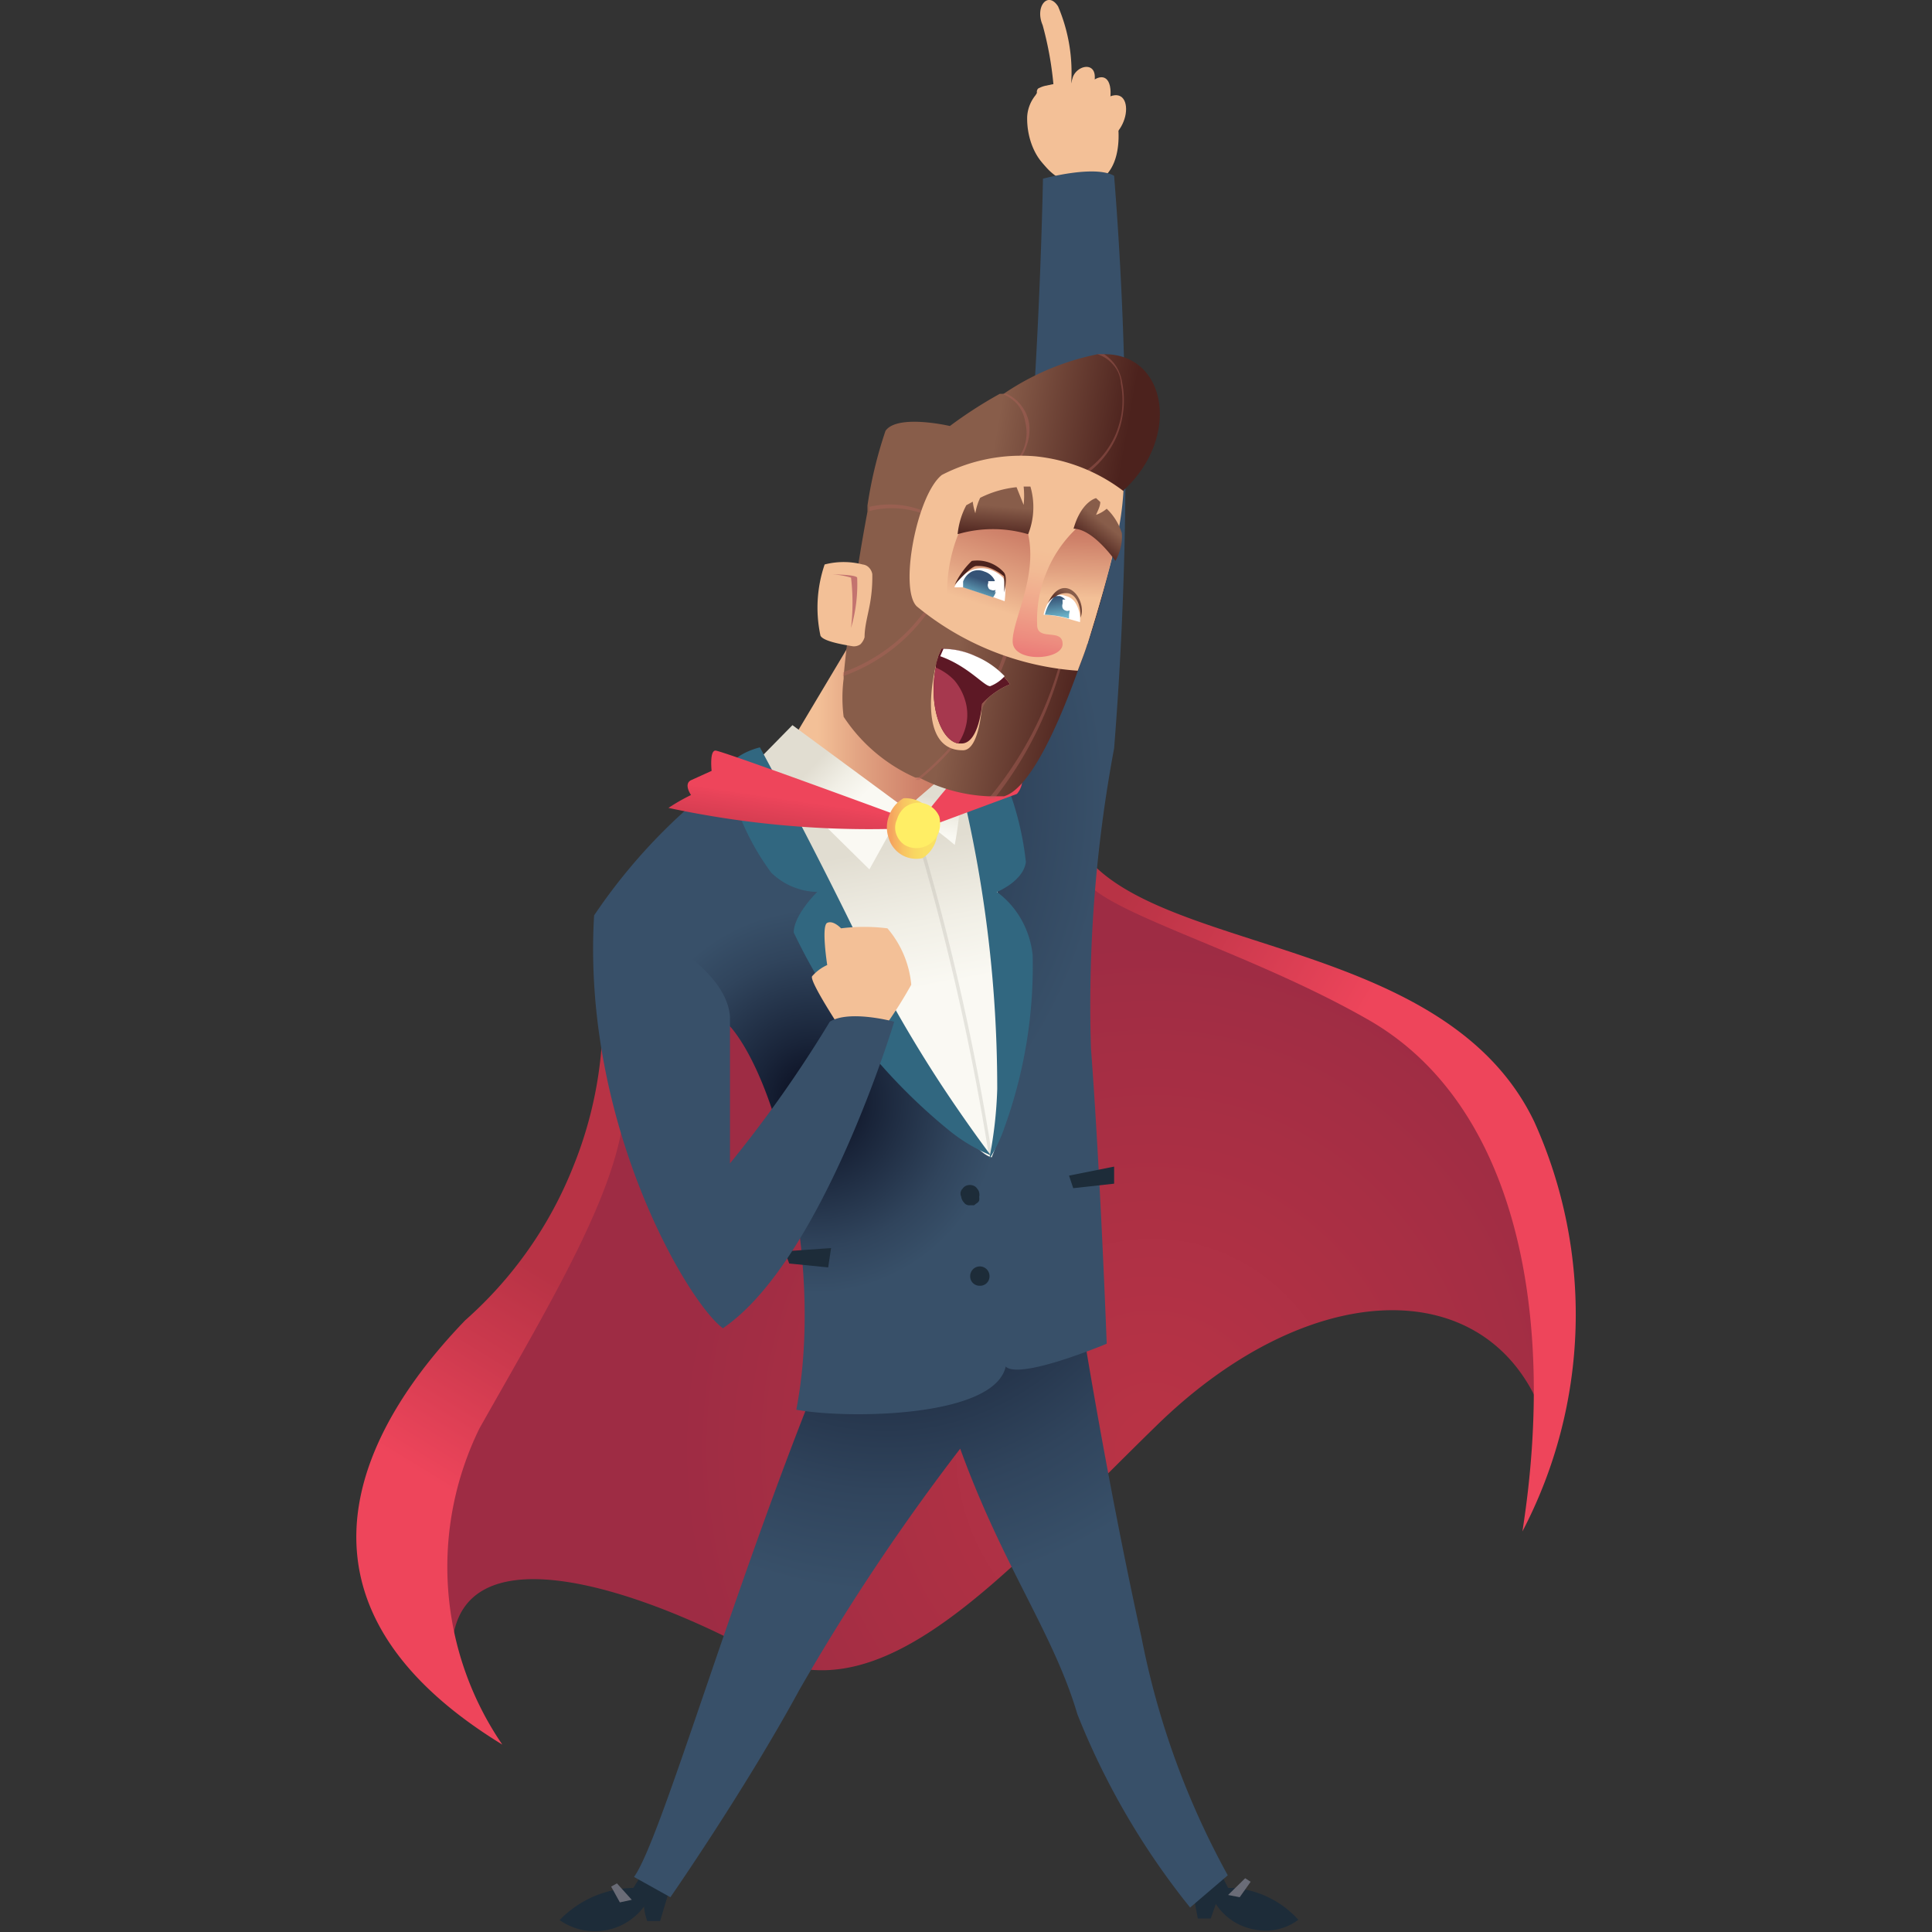 <?xml version="1.0" encoding="iso-8859-1"?>
<svg xmlns="http://www.w3.org/2000/svg" xmlns:xlink="http://www.w3.org/1999/xlink" width="60" height="60" viewBox="0 0 60 60"><rect x="0" y="0" width="60" height="60" fill="#333333" stroke="none"/><defs><style>.cls-1{fill:url(#radial-gradient);}.cls-2{fill:url(#radial-gradient-2);}.cls-3{fill:url(#radial-gradient-3);}.cls-4{fill:url(#radial-gradient-4);}.cls-5{fill:url(#radial-gradient-5);}.cls-6{fill:#f3c097;}.cls-7{fill:#1d2c39;}.cls-8{fill:url(#linear-gradient);}.cls-9{fill:url(#radial-gradient-6);}.cls-10{fill:url(#linear-gradient-2);}.cls-11{fill:url(#linear-gradient-3);}.cls-12{fill:url(#radial-gradient-7);}.cls-13{fill:url(#radial-gradient-8);}.cls-14{fill:url(#radial-gradient-9);}.cls-15{fill:url(#linear-gradient-4);}.cls-16,.cls-17{opacity:0.5;}.cls-17{fill:#a8a59c;isolation:isolate;}.cls-18{fill:url(#linear-gradient-5);}.cls-19{fill:url(#linear-gradient-6);}.cls-20{fill:#316780;}.cls-21{fill:#6a6c77;}.cls-22{fill:url(#linear-gradient-7);}.cls-23{fill:url(#linear-gradient-8);}.cls-24{opacity:0.4;}.cls-25{fill:#b2645d;}.cls-26{fill:url(#linear-gradient-9);}.cls-27{fill:url(#linear-gradient-10);}.cls-28{fill:#fff;}.cls-29{fill:url(#linear-gradient-11);}.cls-30{fill:url(#linear-gradient-12);}.cls-31{fill:url(#linear-gradient-13);}.cls-32{fill:#5d1825;}.cls-33{fill:#a6384e;}.cls-34{fill:url(#linear-gradient-14);}.cls-35{fill:#c3736f;}.cls-36{fill:url(#linear-gradient-15);}.cls-37{fill:url(#linear-gradient-16);}.cls-38{fill:url(#linear-gradient-17);}.cls-39{fill:url(#linear-gradient-18);}.cls-40{fill:#385069;}.cls-41{fill:url(#linear-gradient-19);}.cls-42{fill:url(#linear-gradient-20);}.cls-43{fill:#ffee65;}</style><radialGradient id="radial-gradient" cx="-2149.48" cy="-471.12" r="0.14" gradientTransform="translate(-22168.67 -5599.35) rotate(180) scale(10.32 11.89)" gradientUnits="userSpaceOnUse"><stop offset="0" stop-color="#d57868"/><stop offset="0.81" stop-color="#f0b992"/><stop offset="0.89" stop-color="#f3c097"/></radialGradient><radialGradient id="radial-gradient-2" cx="-2220.83" cy="-500.93" r="0.14" gradientTransform="translate(-15912.21 -4136.86) rotate(180) scale(7.17 8.27)" xlink:href="#radial-gradient"/><radialGradient id="radial-gradient-3" cx="-2197.72" cy="-491.75" r="0.14" gradientTransform="translate(-17481.36 -4505.39) rotate(180) scale(7.96 9.17)" xlink:href="#radial-gradient"/><radialGradient id="radial-gradient-4" cx="-2203.72" cy="-494.17" r="0.14" gradientTransform="translate(-17090.17 -4416.34) rotate(180) scale(7.76 8.94)" xlink:href="#radial-gradient"/><radialGradient id="radial-gradient-5" cx="-2077.25" cy="-458.63" r="0.14" gradientTransform="matrix(-16.93, 0.16, -0.16, -16.19, -35202.72, -7090.6)" xlink:href="#radial-gradient"/><linearGradient id="linear-gradient" x1="29.7" y1="598.34" x2="24.51" y2="598.34" gradientTransform="translate(0 -575.9)" gradientUnits="userSpaceOnUse"><stop offset="0.06" stop-color="#c87661"/><stop offset="0.24" stop-color="#cf826a"/><stop offset="0.58" stop-color="#e2a382"/><stop offset="0.83" stop-color="#f3c097"/></linearGradient><radialGradient id="radial-gradient-6" cx="-2001.88" cy="-407.23" r="0.14" gradientTransform="translate(-217106.31 -44734.34) rotate(180) scale(108.47 109.96)" gradientUnits="userSpaceOnUse"><stop offset="0.06" stop-color="#b83345"/><stop offset="0.77" stop-color="#a52e44"/><stop offset="1" stop-color="#9e2c44"/></radialGradient><linearGradient id="linear-gradient-2" x1="18.55" y1="615.86" x2="14.47" y2="622.54" gradientTransform="translate(0 -575.9)" gradientUnits="userSpaceOnUse"><stop offset="0.06" stop-color="#b83345"/><stop offset="0.44" stop-color="#cb394d"/><stop offset="1" stop-color="#ee455b"/></linearGradient><linearGradient id="linear-gradient-3" x1="32.03" y1="607.29" x2="39.72" y2="611.8" xlink:href="#linear-gradient-2"/><radialGradient id="radial-gradient-7" cx="-2004.69" cy="-408.67" r="0.14" gradientTransform="translate(-182700.65 -37728.72) rotate(180) scale(91.15 92.41)" gradientUnits="userSpaceOnUse"><stop offset="0" stop-color="#070a1c"/><stop offset="0.32" stop-color="#192439"/><stop offset="0.76" stop-color="#30445c"/><stop offset="1" stop-color="#385069"/></radialGradient><radialGradient id="radial-gradient-8" cx="-2004.21" cy="-409.29" r="0.14" gradientTransform="translate(-188934.85 -39094.88) rotate(180) scale(94.28 95.58)" xlink:href="#radial-gradient-7"/><radialGradient id="radial-gradient-9" cx="-2026.6" cy="-416.75" r="0.14" gradientTransform="translate(-84199.99 -17519.21) rotate(180) scale(41.56 42.12)" xlink:href="#radial-gradient-7"/><linearGradient id="linear-gradient-4" x1="28.45" y1="606.63" x2="27.62" y2="602.22" gradientTransform="translate(0 -575.9)" gradientUnits="userSpaceOnUse"><stop offset="0" stop-color="#faf9f3"/><stop offset="0.45" stop-color="#f1efe6"/><stop offset="1" stop-color="#e1ddd1"/></linearGradient><linearGradient id="linear-gradient-5" x1="26.89" y1="601.31" x2="24.73" y2="599.21" gradientTransform="translate(0 -575.9)" gradientUnits="userSpaceOnUse"><stop offset="0.18" stop-color="#faf9f3"/><stop offset="0.45" stop-color="#f1efe6"/><stop offset="0.77" stop-color="#e1ddd1"/></linearGradient><linearGradient id="linear-gradient-6" x1="28.84" y1="601.77" x2="29.13" y2="600.36" gradientTransform="translate(0 -575.9)" gradientUnits="userSpaceOnUse"><stop offset="0" stop-color="#faf9f3"/><stop offset="0.35" stop-color="#f1efe6"/><stop offset="0.77" stop-color="#e1ddd1"/></linearGradient><linearGradient id="linear-gradient-7" x1="44.61" y1="600.24" x2="41.63" y2="600.24" gradientTransform="translate(0 -575.9)" gradientUnits="userSpaceOnUse"><stop offset="0.06" stop-color="#d53d51"/><stop offset="0.43" stop-color="#e84359"/><stop offset="0.53" stop-color="#ee455b"/><stop offset="1" stop-color="#ee455b"/></linearGradient><linearGradient id="linear-gradient-8" x1="34.65" y1="594.15" x2="26.88" y2="592.78" gradientTransform="translate(0 -575.9)" gradientUnits="userSpaceOnUse"><stop offset="0.06" stop-color="#4c221d"/><stop offset="0.57" stop-color="#885d4a"/></linearGradient><linearGradient id="linear-gradient-9" x1="31.61" y1="591.65" x2="30.4" y2="595.36" xlink:href="#linear-gradient"/><linearGradient id="linear-gradient-10" x1="33.37" y1="592.13" x2="33.26" y2="594.92" gradientTransform="translate(0 -575.9)" gradientUnits="userSpaceOnUse"><stop offset="0" stop-color="#c87661"/><stop offset="0.2" stop-color="#cf826a"/><stop offset="0.56" stop-color="#e2a382"/><stop offset="0.83" stop-color="#f3c097"/></linearGradient><linearGradient id="linear-gradient-11" x1="30.26" y1="594.58" x2="30.5" y2="593.9" gradientTransform="translate(0 -575.9)" gradientUnits="userSpaceOnUse"><stop offset="0.12" stop-color="#6eb8cd"/><stop offset="0.99" stop-color="#365376"/></linearGradient><linearGradient id="linear-gradient-12" x1="32.88" y1="595.21" x2="32.77" y2="594.44" xlink:href="#linear-gradient-11"/><linearGradient id="linear-gradient-13" x1="32.72" y1="592.08" x2="31.99" y2="596.67" gradientTransform="translate(0 -575.9)" gradientUnits="userSpaceOnUse"><stop offset="0.2" stop-color="#f3c097"/><stop offset="0.35" stop-color="#f2ba94"/><stop offset="0.56" stop-color="#f0a88c"/><stop offset="0.8" stop-color="#ed8c7f"/><stop offset="1" stop-color="#e96e72"/></linearGradient><linearGradient id="linear-gradient-14" x1="30.54" y1="594.56" x2="29.71" y2="594.57" gradientTransform="translate(0 -575.9)" gradientUnits="userSpaceOnUse"><stop offset="0.06" stop-color="#c87661"/><stop offset="0.15" stop-color="#cf8269"/><stop offset="0.43" stop-color="#e2a482"/><stop offset="0.67" stop-color="#efb891"/><stop offset="0.83" stop-color="#f3c097"/></linearGradient><linearGradient id="linear-gradient-15" x1="30.97" y1="591.43" x2="30.88" y2="592.6" gradientTransform="translate(0 -575.9)" gradientUnits="userSpaceOnUse"><stop offset="0.16" stop-color="#885d4a"/><stop offset="1" stop-color="#4c221d"/></linearGradient><linearGradient id="linear-gradient-16" x1="34.38" y1="592.22" x2="33.86" y2="592.89" gradientTransform="translate(0 -575.9)" gradientUnits="userSpaceOnUse"><stop offset="0" stop-color="#885d4a"/><stop offset="1" stop-color="#4c221d"/></linearGradient><linearGradient id="linear-gradient-17" x1="30.5" y1="594.69" x2="30.41" y2="593.62" gradientTransform="translate(0 -575.9)" gradientUnits="userSpaceOnUse"><stop offset="0.16" stop-color="#885d4a"/><stop offset="0.82" stop-color="#4c221d"/></linearGradient><linearGradient id="linear-gradient-18" x1="33.35" y1="594.39" x2="33.04" y2="594.86" xlink:href="#linear-gradient-16"/><linearGradient id="linear-gradient-19" x1="24.22" y1="601.7" x2="24.5" y2="599.8" xlink:href="#linear-gradient-7"/><linearGradient id="linear-gradient-20" x1="29.14" y1="601.63" x2="27.53" y2="601.63" gradientTransform="translate(0 -575.9)" gradientUnits="userSpaceOnUse"><stop offset="0" stop-color="#fae263"/><stop offset="0.27" stop-color="#fadf63"/><stop offset="0.48" stop-color="#f9d562"/><stop offset="0.67" stop-color="#f8c461"/><stop offset="0.85" stop-color="#f6ad60"/><stop offset="0.91" stop-color="#f5a35f"/></linearGradient></defs><g id="Jimmy_Winner" data-name="Jimmy Winner"><path class="cls-1" d="M33.33,5.73a1.84,1.84,0,0,1-.75-.44,2.16,2.16,0,0,1-.48-.72A1.93,1.93,0,0,1,32,3.71a2,2,0,0,1,.21-.84c.63-.71,2.35.13,2.48.81S34.79,5.9,33.33,5.73Z"/><path class="cls-2" d="M34.46,3c.46-.19.6.27.46.7s-.49.71-.61.49S34.46,3,34.46,3Z"/><path class="cls-3" d="M33.93,2.51c.4-.29.65,0,.53.69s-.3,1-.63.72S33.93,2.51,33.93,2.51Z"/><path class="cls-4" d="M33.14,3.24c0,.26.4.49.55.33A2.32,2.32,0,0,0,34,2.39c0-.47-.54-.36-.68,0A5.08,5.08,0,0,0,33.14,3.24Z"/><path class="cls-5" d="M33.2,3.15A5.23,5.23,0,0,0,32.86.2c-.31-.49-.73,0-.48.58a10.54,10.54,0,0,1,.37,2.37Z"/><path class="cls-6" d="M32.21,2.9a.13.13,0,0,1,0-.1.1.1,0,0,1,.07-.07c.49-.24.7.14,1.08.23.93.2.47,1-.34.54-.32-.18-.37-.15-.36,0,.47.83.7,1.3.33,1.69s-1.12-.47-1.09-1.57A1.16,1.16,0,0,1,32.21,2.9Z"/><path class="cls-7" d="M20.12,57.91l-.45.72a3.27,3.27,0,0,0-2.29,1A1.9,1.9,0,0,0,20,59.21a1.82,1.82,0,0,0,.1.45h.4l.32-1.07Z"/><path class="cls-7" d="M37.77,57.91l.37.72a2.85,2.85,0,0,1,1.18.26,3,3,0,0,1,1,.73,1.65,1.65,0,0,1-.66.3,1.71,1.71,0,0,1-.71,0,1.79,1.79,0,0,1-1.19-.79l-.16.45h-.4L37,58.54Z"/><path class="cls-8" d="M24.51,23.15l2-3.35,3.14,4.3-1.63,1Z"/><path class="cls-9" d="M47.84,43.75c-1.73-4.22-7.18-4.1-11.91.51s-8.54,9.18-12.39,7.09-9.3-3.84-9.5-.2c-1.79-3-.51-6.49,1-9.22s4-6,4.1-9.43S32,26,34.05,27.44s8.72,3,10.85,5.4a14.54,14.54,0,0,1,2.94,10.91Z"/><path class="cls-10" d="M18.67,30.42a12.47,12.47,0,0,1-.86,5.79A12.54,12.54,0,0,1,14.45,41c-2.09,2.17-7,8.19,1.15,13.18a9.77,9.77,0,0,1-.71-9.82c2.19-3.88,4.37-7.46,4.5-10A7.24,7.24,0,0,0,18.67,30.42Z"/><path class="cls-11" d="M33.8,26.69c2.57,2.94,11.17,2.55,13.85,8.15a14.54,14.54,0,0,1-.37,12.72c1.08-6.89-.25-13.33-4.82-15.91-3.7-2.11-8.21-3.32-8.78-4.35S33.8,26.69,33.8,26.69Z"/><path class="cls-12" d="M25.15,43.47c-2.61,6.6-4.65,13.7-5.46,14.82l1.13.63s2.32-3.34,4-6.43a67.5,67.5,0,0,1,5-7.5c1.34,3.69,2.89,5.71,3.64,8.25a23.28,23.28,0,0,0,3.5,6l1.17-1a25.29,25.29,0,0,1-2.68-7.39c-1.1-5-1.86-9.82-1.86-9.82Z"/><path class="cls-13" d="M31.2,42.4c.32.53,3.17-.67,3.17-.67s-.2-5.38-.49-9.18a43.39,43.39,0,0,1,.72-9.31,112.28,112.28,0,0,0,0-17.78c-.61-.35-2.21.09-2.21.09s-.23,13.42-1.83,18c.16,2.44.35,4.82.35,4.82s.87,5.51-.14,7.55S31.2,42.4,31.2,42.4Z"/><path class="cls-14" d="M22.59,24.1a17.57,17.57,0,0,0-4.14,4.33,19.5,19.5,0,0,1,4.28,3.51c1.54,1.9,2.83,7.55,2,11.84,1.55.29,6.2.26,6.51-1.37a31.78,31.78,0,0,0-.43-6.53,32.81,32.81,0,0,1-4.21-5.2c-.54-1.38-1.22-3-1.22-3Z"/><path class="cls-15" d="M30.18,23.4l-2.07,1.73a24.35,24.35,0,0,0-4.44-1.23c-.28.26,2,3.14,2.18,4.36s4,7.54,4.95,7.68a14.93,14.93,0,0,0,1-6.38c-.25-.68-.87-1.22-.83-2.14A23.74,23.74,0,0,0,30.18,23.4Z"/><g class="cls-16"><path class="cls-17" d="M30.71,35.88h.1a77.44,77.44,0,0,0-2.42-10.52h-.11A79,79,0,0,1,30.71,35.88Z"/></g><path class="cls-7" d="M34.6,36.23l0,.53-1.27.14-.13-.39Z"/><path class="cls-7" d="M25.81,38.76l-1.44.1.14.38,1.21.12Z"/><path class="cls-7" d="M29.85,37.16a.34.34,0,0,0,.09.19.2.2,0,0,0,.19.08h.12l.08-.06a.18.18,0,0,0,.08-.09.43.43,0,0,0,0-.11.29.29,0,0,0,0-.13.23.23,0,0,0-.06-.12.22.22,0,0,0-.1-.09.3.3,0,0,0-.26,0,.28.28,0,0,0-.1.09.23.23,0,0,0-.06.12A.24.24,0,0,0,29.85,37.16Z"/><path class="cls-7" d="M30.43,39.93a.29.29,0,0,0,.3-.3.3.3,0,0,0-.6,0A.29.29,0,0,0,30.43,39.93Z"/><path class="cls-18" d="M23.55,23.6l1.06-1.08,3.46,2.55L27,27Z"/><path class="cls-19" d="M28.11,25.13a12,12,0,0,1,1.54,1.11,11.89,11.89,0,0,0,.2-2.53c-.11-.92-.57.41-.57.41Z"/><path class="cls-20" d="M25.38,27.7s-.73.71-.73,1.26a17.76,17.76,0,0,0,4.83,6.15,5.25,5.25,0,0,0,1.29.77s-.7-.92-1.55-2.21a42.13,42.13,0,0,1-2.35-4.07c-1.55-3.22-3.27-6.39-3.27-6.39s-1.06.24-1,.89a7.76,7.76,0,0,0,1.35,3A2.11,2.11,0,0,0,25.38,27.7Z"/><path class="cls-21" d="M19.62,59l-.46-.51-.18.1.27.49Z"/><path class="cls-20" d="M29.42,22.82a39.7,39.7,0,0,1,1.55,11A13,13,0,0,1,30.72,36,4.46,4.46,0,0,0,31.2,35a14.71,14.71,0,0,0,.87-5.34,2.84,2.84,0,0,0-.35-1.1,2.73,2.73,0,0,0-.76-.86s.82-.33.9-.93A9.48,9.48,0,0,0,30.61,23C30.24,22.52,29.22,22.38,29.42,22.82Z"/><path class="cls-22" d="M28.77,25.25c.58-.74,1.2-1.45,1.85-2.13.29-.19.45,0,.36.16.66-.16,1,.56.47.68.54.11.18.68.12.7l-2.7,1Z"/><path class="cls-21" d="M38.14,58.85l.53-.52.17.11-.34.48Z"/><path class="cls-23" d="M34.89,15.23a25.23,25.23,0,0,1-1.42,5.61c-.7,1.95-1.54,3.67-2.29,3.89h-.47a5.08,5.08,0,0,1-2.16-.58h-.12a5.19,5.19,0,0,1-2.23-1.89,4.66,4.66,0,0,1,0-1.18V21c.12-1.36.43-3.47.74-5.11V15.7a13.29,13.29,0,0,1,.56-2.32c.37-.53,2-.15,2-.15a13.52,13.52,0,0,1,1.55-1h.12A8,8,0,0,1,34.09,11h.21C36.24,11,36.68,13.59,34.89,15.23Z"/><g class="cls-24"><path class="cls-25" d="M28.93,18.85A5.51,5.51,0,0,1,26.18,21v-.12a5.33,5.33,0,0,0,2.65-2.07Z"/><path class="cls-25" d="M28.55,24.22h-.12a8.3,8.3,0,0,0,2.77-4h.12A8.67,8.67,0,0,1,28.55,24.22Z"/><path class="cls-25" d="M30.89,24.79h-.18a11.16,11.16,0,0,0,2.22-4.26H33A11.44,11.44,0,0,1,30.89,24.79Z"/><path class="cls-25" d="M28.78,15.91V16A2.81,2.81,0,0,0,27,15.87v-.13A2.82,2.82,0,0,1,28.78,15.91Z"/><path class="cls-25" d="M31.52,14.45v-.11a1.21,1.21,0,0,0,.32-.57,1.35,1.35,0,0,0,0-.66,1.14,1.14,0,0,0-.24-.55,1.29,1.29,0,0,0-.47-.33h.13a1.18,1.18,0,0,1,.46.37,1.24,1.24,0,0,1,.24.55,1.5,1.5,0,0,1-.08.7A1.58,1.58,0,0,1,31.52,14.45Z"/><path class="cls-25" d="M33.65,14.78v-.11a2.66,2.66,0,0,0,1-1.19,2.7,2.7,0,0,0,.16-1.56.93.93,0,0,0-.23-.58,1.07,1.07,0,0,0-.5-.34h.21a1.3,1.3,0,0,1,.37.37,1.37,1.37,0,0,1,.19.51,2.92,2.92,0,0,1-.16,1.65A2.84,2.84,0,0,1,33.65,14.78Z"/></g><path class="cls-6" d="M33.77,20c-.09.29-.2.56-.3.83a8.84,8.84,0,0,1-5-2c-.55-.54,0-3.46.78-4.08a5.36,5.36,0,0,1,2.89-.58,5.41,5.41,0,0,1,2.75,1.08,9.13,9.13,0,0,1-.25,1.65C34.43,17.78,34.13,18.85,33.77,20Z"/><path class="cls-26" d="M29.74,16.64a4.87,4.87,0,0,0-.31,2.14s2.37,1,2.62.48a12.25,12.25,0,0,0,.27-2.7l-.57-.42S30.06,16.05,29.74,16.64Z"/><path class="cls-27" d="M33.77,20l-1.83-.64s.34-2.46,1.4-2.9c.48-.37,1,.1,1.3.41C34.43,17.78,34.13,18.85,33.77,20Z"/><path class="cls-28" d="M31.2,18.67l-.34-.12-.92-.31h-.3a1,1,0,0,1,.6-.56.87.87,0,0,1,.48,0,1,1,0,0,1,.42.25C31.28,18.08,31.2,18.67,31.2,18.67Z"/><path class="cls-29" d="M30.93,18.37a.51.51,0,0,1-.09.18l-.93-.31v-.18a.58.58,0,0,1,.27-.31.48.48,0,0,1,.39,0,.53.53,0,0,1,.32.27.53.53,0,0,1,0,.39Z"/><path class="cls-28" d="M33.54,19.32l-.39-.11a3.09,3.09,0,0,0-.74-.12,1.16,1.16,0,0,1,.3-.58.53.53,0,0,1,.39,0,.48.48,0,0,1,.31.23A1,1,0,0,1,33.54,19.32Z"/><path class="cls-30" d="M33.2,19.08v.13a3.26,3.26,0,0,0-.75-.12,1.26,1.26,0,0,1,.31-.58h.15a.42.42,0,0,1,.25.22A.48.48,0,0,1,33.2,19.08Z"/><path class="cls-31" d="M31.93,16.59c.3,1.35-.51,2.7-.48,3.35S33,20.51,33,20s-.8-.07-.79-.6a3.81,3.81,0,0,1,.28-1.6,3.86,3.86,0,0,1,.9-1.35.86.86,0,0,1,.45-.39s-1.29-.61-1.93-.28S31.93,16.59,31.93,16.59Z"/><path class="cls-6" d="M30.5,21.86s-.07,1.47-.61,1.44c-1.13,0-1.13-1.56-.75-2.93l.1-.23a2.55,2.55,0,0,1,1.05.23,2.78,2.78,0,0,1,.86.62,2.75,2.75,0,0,1,.22.26A2.41,2.41,0,0,0,30.5,21.86Z"/><path class="cls-32" d="M30.5,21.86s-.09,1.23-.64,1.23h-.1c-.57-.11-.92-1.23-.7-2.36,0-.12.05-.24.08-.36l.1-.23a2.55,2.55,0,0,1,1.05.23,2.78,2.78,0,0,1,.86.62,2.75,2.75,0,0,1,.22.26A2.41,2.41,0,0,0,30.5,21.86Z"/><path class="cls-28" d="M31.2,21a1.17,1.17,0,0,1-.45.31c-.19,0-.68-.62-1.55-.93l.1-.23a2.42,2.42,0,0,1,1,.23A2.71,2.71,0,0,1,31.2,21Z"/><path class="cls-33" d="M29.76,23.09c-.57-.11-.92-1.23-.7-2.36a1.77,1.77,0,0,1,.58.4,1.72,1.72,0,0,1,.33.61,1.51,1.51,0,0,1,.05.7A1.74,1.74,0,0,1,29.76,23.09Z"/><path class="cls-6" d="M27.09,17.83a.38.38,0,0,0-.1-.2.32.32,0,0,0-.2-.1,2.36,2.36,0,0,0-1.18,0,4.15,4.15,0,0,0-.13,2.21c.08.17.64.27,1,.33a.35.35,0,0,0,.24-.06.5.5,0,0,0,.13-.22c0-.3.08-.6.14-.9A4.69,4.69,0,0,0,27.09,17.83Z"/><path class="cls-34" d="M26.41,19.62a1,1,0,0,1-.56-.3c-.19-.24,0-1.48,0-1.48s.55,0,.67.15A4.7,4.7,0,0,1,26.41,19.62Z"/><path class="cls-35" d="M25.85,17.84s.73,0,.77.1a4.81,4.81,0,0,1-.19,1.56,6.78,6.78,0,0,0,0-1.56A2.35,2.35,0,0,0,25.85,17.84Z"/><path class="cls-36" d="M31.93,16.59a3.89,3.89,0,0,0-2.19,0,2.4,2.4,0,0,1,.27-.9l.2-.11a1.9,1.9,0,0,0,.08.36,1.77,1.77,0,0,1,.15-.48,3.26,3.26,0,0,1,1.13-.33l.22.55a2.72,2.72,0,0,0,0-.57H32A2.27,2.27,0,0,1,31.93,16.59Z"/><path class="cls-37" d="M34.64,17.42s-.69-1-1.3-1c.24-.85.7-.95.7-.95l.13.12c0,.14-.08.27-.13.4a1.09,1.09,0,0,0,.33-.19,1.77,1.77,0,0,1,.47.76A1.52,1.52,0,0,1,34.64,17.42Z"/><path class="cls-38" d="M29.65,18.16s.45-.53.65-.58a1.08,1.08,0,0,1,.47.07,1.55,1.55,0,0,1,.41.25,4.17,4.17,0,0,1,0,.5s.13-.45,0-.62a1.11,1.11,0,0,0-1-.36A2.43,2.43,0,0,0,29.65,18.16Z"/><path class="cls-39" d="M32.53,18.76a.55.55,0,0,1,.26-.24.56.56,0,0,1,.33-.1c.27,0,.45.34.44.76C33.78,18.57,33,17.7,32.53,18.76Z"/><path class="cls-28" d="M31,18.22a.16.16,0,0,1-.08.1.17.17,0,0,1-.14,0,.11.11,0,0,1-.09-.08.15.15,0,0,1,0-.13s0,0,0-.06l.05,0,.06,0h.07L31,18l0,.05a.19.19,0,0,1,0,.07A.08.08,0,0,1,31,18.22Z"/><path class="cls-28" d="M33.28,18.85a.3.3,0,0,1-.07.11.14.14,0,0,1-.12,0,.14.14,0,0,1-.09-.08.19.19,0,0,1,0-.13s0-.05,0-.07a.14.14,0,0,1,0-.06l.06,0,.06,0,.08,0,.06,0a.14.14,0,0,1,0,.06s0,.05,0,.07Z"/><path class="cls-6" d="M27.39,32a13.16,13.16,0,0,0,.91-1.42,3.13,3.13,0,0,0-.74-1.75,5.78,5.78,0,0,0-1.44,0s-.24-.26-.43-.17,0,1.31,0,1.31a1.35,1.35,0,0,0-.47.35c-.09.15.9,1.65.9,1.65Z"/><path class="cls-40" d="M18.45,28.43c-.38,6.43,2.89,12,4,12.82,3.09-2.1,5.32-9.52,5.32-9.52s-1.39-.38-2,0a38.69,38.69,0,0,1-3.1,4.4V31.6C22.59,29.83,19.17,28.27,18.45,28.43Z"/><path class="cls-41" d="M27.84,25.31s-5.43-2-5.62-2-.12.63-.12.63l-.64.29c-.24.12,0,.46,0,.46a6,6,0,0,0-.7.4,29.72,29.72,0,0,0,7,.65A1.4,1.4,0,0,0,27.84,25.31Z"/><path class="cls-42" d="M27.59,26a.91.91,0,0,0,.4.54.89.89,0,0,0,.66.11,1,1,0,0,0,.41-.52,1.06,1.06,0,0,0,0-.66,1,1,0,0,0-1-.68,1,1,0,0,0-.44.52A1,1,0,0,0,27.59,26Z"/><path class="cls-43" d="M27.82,25.86a.67.67,0,0,0,.29.39.73.73,0,0,0,.84-.1.71.71,0,0,0,.22-.36.9.9,0,0,0,0-.43.7.7,0,0,0-1.08-.28.77.77,0,0,0-.23.36A.61.61,0,0,0,27.82,25.86Z"/></g></svg>